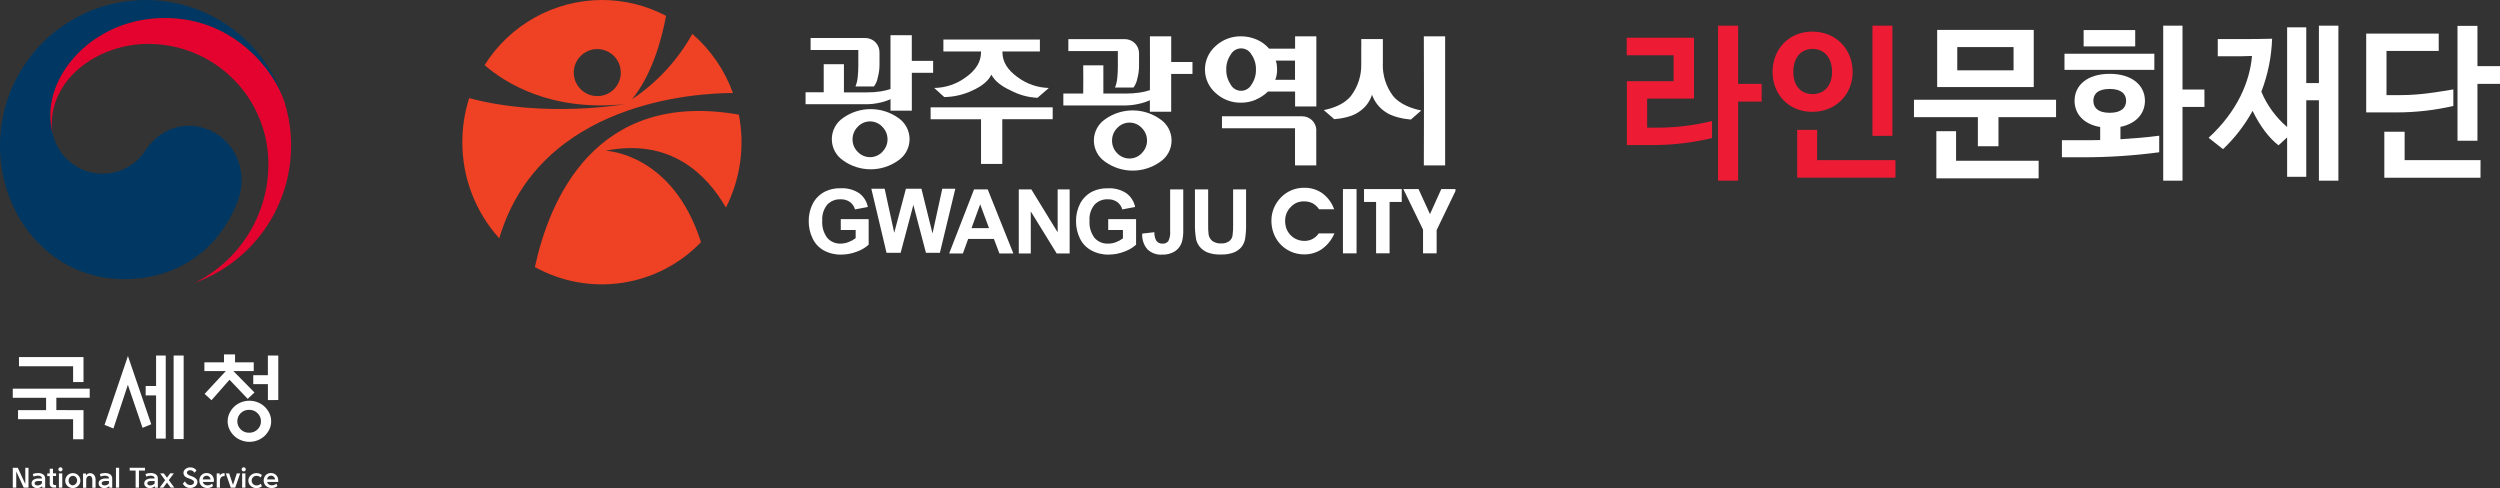 <svg width="292" height="57" viewBox="0 0 292 57" fill="none" xmlns="http://www.w3.org/2000/svg">
<rect x="0" y="0" width="292" height="57" fill="#333333" stroke="none"/>
<g clip-path="url(#clip0_1053_1248)">
<path d="M2.771 56.958L1.898 55.066V56.958H1.493V54.637H2.078L2.955 56.536V54.637H3.329V56.958H2.771Z" fill="white"/>
<path d="M4.503 55.884H4.894C4.897 55.836 4.887 55.788 4.865 55.744C4.843 55.701 4.81 55.664 4.77 55.638C4.657 55.577 4.53 55.55 4.402 55.559C4.238 55.562 4.075 55.597 3.924 55.663L3.827 55.368C4.011 55.291 4.207 55.251 4.406 55.25C4.632 55.236 4.858 55.293 5.05 55.413C5.127 55.473 5.188 55.551 5.228 55.641C5.267 55.73 5.283 55.828 5.275 55.926V56.965H4.929V56.782C4.856 56.856 4.767 56.913 4.669 56.948C4.568 56.986 4.462 57.006 4.354 57.007C4.178 57.016 4.005 56.959 3.869 56.848C3.811 56.801 3.764 56.742 3.732 56.675C3.7 56.608 3.684 56.534 3.685 56.459C3.686 56.376 3.706 56.293 3.746 56.219C3.786 56.145 3.844 56.083 3.914 56.037C4.091 55.93 4.296 55.877 4.503 55.884ZM4.399 56.699C4.5 56.699 4.6 56.675 4.69 56.629C4.771 56.592 4.841 56.535 4.894 56.463V56.179H4.548C4.411 56.168 4.274 56.193 4.15 56.252C4.117 56.274 4.09 56.304 4.07 56.339C4.051 56.374 4.04 56.413 4.039 56.453C4.038 56.487 4.047 56.522 4.063 56.553C4.079 56.584 4.103 56.61 4.132 56.629C4.209 56.681 4.3 56.706 4.392 56.699H4.399Z" fill="white"/>
<path d="M6.19 54.751V55.288H6.553V55.593H6.19V56.442C6.186 56.472 6.19 56.503 6.2 56.532C6.21 56.561 6.227 56.587 6.249 56.608C6.296 56.642 6.354 56.658 6.411 56.654H6.553V56.955H6.325C6.183 56.968 6.041 56.926 5.93 56.837C5.888 56.79 5.855 56.736 5.834 56.676C5.814 56.617 5.805 56.554 5.809 56.491V55.604H5.521V55.299H5.809V54.751H6.19Z" fill="white"/>
<path d="M7.308 54.82C7.309 54.852 7.302 54.884 7.29 54.913C7.277 54.942 7.259 54.968 7.236 54.99C7.19 55.036 7.127 55.062 7.063 55.062C6.998 55.062 6.935 55.036 6.889 54.99C6.866 54.968 6.848 54.942 6.835 54.913C6.823 54.884 6.816 54.852 6.817 54.82C6.816 54.789 6.822 54.757 6.835 54.728C6.847 54.699 6.866 54.672 6.889 54.651C6.912 54.627 6.939 54.608 6.968 54.596C6.998 54.583 7.03 54.576 7.063 54.576C7.095 54.576 7.127 54.583 7.157 54.596C7.187 54.608 7.213 54.627 7.236 54.651C7.259 54.672 7.278 54.699 7.29 54.728C7.303 54.757 7.309 54.789 7.308 54.82ZM6.879 56.959V55.292H7.274V56.959H6.879Z" fill="white"/>
<path d="M8.486 57C8.37 57.003 8.255 56.982 8.148 56.938C8.041 56.895 7.944 56.83 7.863 56.747C7.783 56.667 7.72 56.572 7.678 56.467C7.637 56.362 7.617 56.25 7.62 56.137C7.62 56.021 7.643 55.907 7.688 55.8C7.732 55.693 7.797 55.596 7.879 55.515C7.961 55.433 8.059 55.369 8.166 55.325C8.273 55.282 8.388 55.26 8.503 55.26C8.62 55.258 8.735 55.279 8.843 55.323C8.951 55.366 9.048 55.431 9.13 55.513C9.213 55.594 9.279 55.691 9.323 55.799C9.367 55.906 9.389 56.021 9.387 56.137C9.389 56.253 9.368 56.367 9.324 56.474C9.279 56.581 9.214 56.677 9.13 56.757C9.046 56.84 8.944 56.904 8.834 56.946C8.723 56.988 8.604 57.006 8.486 57ZM8.486 56.688C8.552 56.687 8.617 56.673 8.676 56.645C8.736 56.618 8.789 56.578 8.833 56.529C8.94 56.426 9.002 56.285 9.006 56.137C9.011 55.989 8.957 55.844 8.857 55.735C8.814 55.686 8.76 55.646 8.701 55.619C8.641 55.592 8.576 55.578 8.51 55.578C8.445 55.578 8.38 55.592 8.32 55.619C8.261 55.646 8.207 55.686 8.164 55.735C8.064 55.844 8.01 55.989 8.015 56.137C8.01 56.286 8.063 56.43 8.164 56.539C8.248 56.629 8.363 56.683 8.486 56.688Z" fill="white"/>
<path d="M10.072 56.137V56.976H9.698V55.309H10.045V55.531C10.091 55.452 10.156 55.386 10.235 55.34C10.319 55.292 10.413 55.267 10.509 55.267C10.598 55.264 10.687 55.279 10.769 55.314C10.851 55.349 10.924 55.402 10.983 55.468C11.108 55.62 11.172 55.813 11.164 56.009V56.976H10.783V56.102C10.793 55.966 10.763 55.83 10.696 55.711C10.667 55.668 10.627 55.633 10.58 55.609C10.533 55.586 10.481 55.576 10.429 55.579C10.364 55.581 10.301 55.602 10.249 55.642C10.189 55.684 10.142 55.743 10.114 55.812C10.077 55.916 10.063 56.027 10.072 56.137Z" fill="white"/>
<path d="M12.334 55.884H12.726C12.729 55.836 12.719 55.788 12.697 55.744C12.675 55.701 12.642 55.664 12.601 55.638C12.489 55.577 12.361 55.55 12.234 55.559C12.069 55.562 11.907 55.597 11.756 55.663L11.659 55.368C11.842 55.29 12.039 55.25 12.237 55.25C12.464 55.236 12.689 55.293 12.882 55.413C12.959 55.473 13.02 55.551 13.059 55.641C13.098 55.73 13.115 55.828 13.107 55.926V56.965H12.76V56.782C12.688 56.857 12.599 56.914 12.501 56.948C12.4 56.986 12.293 57.006 12.185 57.007C12.01 57.016 11.837 56.959 11.7 56.848C11.642 56.801 11.595 56.742 11.563 56.675C11.532 56.608 11.516 56.534 11.517 56.459C11.517 56.376 11.538 56.293 11.578 56.219C11.618 56.145 11.675 56.083 11.745 56.037C11.923 55.93 12.127 55.877 12.334 55.884ZM12.23 56.699C12.332 56.699 12.431 56.675 12.521 56.629C12.602 56.592 12.672 56.535 12.726 56.463V56.179H12.379C12.242 56.168 12.105 56.193 11.981 56.252C11.948 56.274 11.921 56.304 11.902 56.339C11.883 56.374 11.872 56.413 11.87 56.453C11.87 56.487 11.878 56.522 11.894 56.553C11.911 56.584 11.935 56.61 11.964 56.629C12.042 56.683 12.136 56.707 12.23 56.699Z" fill="white"/>
<path d="M13.543 56.958V54.637H13.917V56.958H13.543Z" fill="white"/>
<path d="M16.228 54.962V56.958H15.84V54.962H15.147V54.637H16.938V54.962H16.228Z" fill="white"/>
<path d="M17.665 55.884H18.06C18.063 55.836 18.052 55.787 18.03 55.744C18.007 55.7 17.973 55.664 17.932 55.638C17.821 55.577 17.694 55.55 17.568 55.559C17.402 55.562 17.239 55.597 17.087 55.663L16.99 55.368C17.174 55.291 17.372 55.251 17.572 55.25C17.798 55.237 18.023 55.294 18.216 55.413C18.293 55.473 18.353 55.552 18.392 55.641C18.43 55.731 18.446 55.829 18.437 55.926V56.965H18.091V56.782C18.017 56.856 17.927 56.913 17.828 56.948C17.727 56.986 17.62 57.006 17.513 57.007C17.337 57.015 17.164 56.959 17.028 56.848C16.97 56.801 16.924 56.742 16.892 56.675C16.86 56.607 16.844 56.534 16.844 56.459C16.844 56.376 16.865 56.293 16.905 56.219C16.945 56.145 17.003 56.083 17.073 56.037C17.251 55.93 17.457 55.877 17.665 55.884ZM17.565 56.699C17.665 56.699 17.763 56.675 17.852 56.629C17.934 56.593 18.006 56.535 18.06 56.463V56.179H17.713C17.576 56.168 17.437 56.193 17.312 56.252C17.279 56.274 17.253 56.304 17.234 56.339C17.215 56.374 17.205 56.413 17.204 56.453C17.204 56.487 17.212 56.522 17.229 56.553C17.245 56.584 17.269 56.61 17.298 56.629C17.376 56.684 17.47 56.708 17.565 56.699Z" fill="white"/>
<path d="M19.071 56.958H18.645L19.29 56.085L18.704 55.292H19.13L19.504 55.791L19.878 55.285H20.304L19.716 56.078L20.36 56.952H19.934L19.504 56.369L19.071 56.958Z" fill="white"/>
<path d="M21.354 56.484L21.61 56.224C21.666 56.353 21.756 56.464 21.87 56.546C21.971 56.618 22.092 56.658 22.216 56.66C22.328 56.662 22.437 56.628 22.528 56.563C22.569 56.537 22.602 56.5 22.625 56.457C22.648 56.414 22.66 56.366 22.66 56.317C22.66 56.272 22.647 56.227 22.624 56.188C22.601 56.149 22.568 56.117 22.528 56.096C22.439 56.036 22.344 55.987 22.244 55.95L21.922 55.825C21.773 55.781 21.64 55.693 21.541 55.572C21.468 55.478 21.428 55.362 21.427 55.243C21.427 55.154 21.448 55.065 21.488 54.985C21.528 54.905 21.587 54.836 21.659 54.782C21.817 54.653 22.016 54.585 22.22 54.592C22.425 54.582 22.626 54.646 22.788 54.772C22.857 54.82 22.912 54.886 22.947 54.962L22.712 55.209C22.683 55.157 22.646 55.111 22.601 55.073C22.491 54.973 22.348 54.919 22.199 54.921C22.107 54.92 22.018 54.947 21.943 55.001C21.907 55.024 21.878 55.057 21.858 55.095C21.838 55.133 21.828 55.176 21.828 55.219C21.828 55.358 21.981 55.479 22.282 55.586L22.455 55.645C22.625 55.703 22.78 55.797 22.909 55.922C22.96 55.974 23 56.035 23.026 56.102C23.052 56.17 23.064 56.242 23.061 56.314C23.061 56.406 23.039 56.496 22.998 56.578C22.957 56.661 22.899 56.733 22.826 56.789C22.657 56.929 22.442 57.002 22.223 56.993C22.025 57.001 21.829 56.947 21.662 56.841C21.528 56.753 21.421 56.63 21.354 56.484Z" fill="white"/>
<path d="M23.689 56.293C23.706 56.39 23.756 56.478 23.831 56.543C23.948 56.644 24.099 56.696 24.253 56.688C24.444 56.687 24.627 56.615 24.769 56.487L24.884 56.768C24.705 56.921 24.477 57.003 24.243 57C23.99 57.013 23.741 56.927 23.55 56.761C23.462 56.682 23.393 56.584 23.347 56.475C23.301 56.366 23.279 56.249 23.283 56.13C23.276 55.897 23.36 55.671 23.519 55.5C23.598 55.416 23.694 55.351 23.8 55.308C23.906 55.265 24.021 55.245 24.135 55.25C24.248 55.247 24.361 55.267 24.466 55.309C24.571 55.352 24.666 55.415 24.745 55.496C24.823 55.577 24.885 55.672 24.926 55.777C24.967 55.882 24.987 55.994 24.984 56.106C24.984 56.169 24.978 56.231 24.967 56.293H23.689ZM23.689 55.992H24.593C24.585 55.901 24.552 55.815 24.497 55.743C24.442 55.671 24.367 55.617 24.282 55.587C24.196 55.556 24.104 55.552 24.015 55.573C23.927 55.595 23.848 55.642 23.785 55.708C23.723 55.79 23.687 55.889 23.682 55.992H23.689Z" fill="white"/>
<path d="M25.313 56.959V55.292H25.659V55.541C25.71 55.462 25.779 55.397 25.86 55.351C25.965 55.289 26.085 55.259 26.207 55.264H26.234V55.611H26.193C26.124 55.608 26.055 55.618 25.991 55.643C25.927 55.667 25.868 55.705 25.819 55.753C25.722 55.877 25.675 56.032 25.687 56.189V56.965L25.313 56.959Z" fill="white"/>
<path d="M27.215 56.643L27.658 55.292H28.056L27.474 56.959H26.955L26.373 55.292H26.768L27.215 56.643Z" fill="white"/>
<path d="M28.711 54.82C28.711 54.852 28.705 54.884 28.692 54.913C28.68 54.942 28.661 54.968 28.638 54.99C28.592 55.036 28.53 55.062 28.465 55.062C28.4 55.062 28.338 55.036 28.292 54.99C28.269 54.968 28.251 54.942 28.239 54.913C28.227 54.883 28.222 54.852 28.223 54.82C28.221 54.789 28.227 54.757 28.239 54.728C28.251 54.699 28.269 54.672 28.292 54.651C28.314 54.627 28.341 54.608 28.371 54.596C28.401 54.583 28.433 54.576 28.465 54.576C28.497 54.576 28.529 54.583 28.559 54.596C28.589 54.608 28.616 54.627 28.638 54.651C28.662 54.672 28.68 54.699 28.693 54.728C28.705 54.757 28.711 54.789 28.711 54.82ZM28.281 56.959V55.292H28.662V56.959H28.281Z" fill="white"/>
<path d="M29.005 56.137C29.004 56.021 29.028 55.906 29.075 55.799C29.122 55.693 29.192 55.598 29.279 55.52C29.371 55.433 29.48 55.365 29.599 55.32C29.718 55.276 29.845 55.255 29.972 55.261C30.194 55.261 30.409 55.336 30.585 55.472L30.46 55.767C30.323 55.649 30.152 55.581 29.972 55.572C29.895 55.57 29.819 55.583 29.747 55.611C29.676 55.639 29.611 55.681 29.556 55.735C29.504 55.788 29.463 55.851 29.436 55.92C29.409 55.989 29.395 56.063 29.397 56.137C29.395 56.211 29.408 56.284 29.435 56.353C29.463 56.421 29.504 56.484 29.556 56.536C29.611 56.59 29.676 56.632 29.747 56.66C29.819 56.688 29.895 56.701 29.972 56.699C30.153 56.691 30.327 56.624 30.467 56.508L30.592 56.803C30.414 56.939 30.196 57.012 29.972 57.011C29.845 57.016 29.719 56.995 29.6 56.951C29.481 56.907 29.372 56.84 29.279 56.754C29.192 56.677 29.123 56.582 29.076 56.475C29.028 56.369 29.004 56.254 29.005 56.137Z" fill="white"/>
<path d="M31.205 56.293C31.222 56.39 31.272 56.478 31.347 56.543C31.464 56.644 31.615 56.696 31.769 56.688C31.96 56.686 32.144 56.615 32.285 56.487L32.4 56.768C32.221 56.921 31.994 57.003 31.759 57C31.506 57.013 31.258 56.927 31.066 56.761C30.979 56.682 30.909 56.584 30.863 56.475C30.817 56.366 30.795 56.249 30.799 56.13C30.792 55.897 30.876 55.67 31.035 55.5C31.113 55.417 31.209 55.352 31.315 55.309C31.42 55.266 31.534 55.246 31.648 55.25C31.762 55.246 31.875 55.266 31.98 55.309C32.086 55.351 32.182 55.415 32.261 55.496C32.417 55.66 32.502 55.88 32.497 56.106C32.502 56.168 32.502 56.231 32.497 56.293H31.205ZM31.205 55.992H32.13C32.124 55.878 32.075 55.771 31.991 55.694C31.902 55.605 31.782 55.556 31.657 55.556C31.532 55.556 31.411 55.605 31.323 55.694C31.25 55.777 31.207 55.882 31.198 55.992H31.205Z" fill="white"/>
<path d="M25.472 15.753C22.604 13.802 18.936 14.599 17.01 17.527C16.391 18.502 15.501 19.275 14.45 19.754C13.399 20.232 12.232 20.394 11.09 20.221C9.948 20.048 8.882 19.546 8.02 18.778C7.158 18.009 6.538 17.006 6.235 15.892V15.826L6.214 15.753C5.983 14.986 5.873 14.187 5.888 13.386C5.888 8.046 11.378 2.107 19.262 2.107C27.336 2.107 31.956 8.254 33.145 11.674L33.086 11.491C31.779 7.683 29.165 4.463 25.709 2.402C22.252 0.341 18.177 -0.427 14.208 0.235C10.239 0.897 6.633 2.945 4.032 6.016C1.43 9.087 0.002 12.982 0 17.008C0 25.404 6.055 32.601 14.451 32.601C21.146 32.594 25.632 28.834 27.71 23.661C28.846 20.826 28.056 17.5 25.472 15.753Z" fill="#003863"/>
<path d="M33.252 12.004C32.258 8.663 27.606 2.107 19.262 2.107C11.378 2.107 5.888 8.046 5.888 13.386C5.866 14.186 5.969 14.985 6.193 15.753C6.094 15.356 6.043 14.949 6.041 14.54C6.041 8.996 11.604 5.125 17.322 5.125C19.164 5.124 20.988 5.486 22.691 6.19C24.393 6.894 25.939 7.927 27.242 9.23C28.545 10.533 29.578 12.08 30.283 13.782C30.988 15.485 31.351 17.31 31.35 19.152C31.354 22.032 30.555 24.855 29.041 27.304C27.528 29.753 25.361 31.73 22.784 33.014C26.071 31.822 28.912 29.646 30.918 26.782C32.925 23.918 34.001 20.505 34 17.008C34.004 15.311 33.752 13.624 33.252 12.004Z" fill="#E4032E"/>
<path d="M9.754 47.904V51.31H8.538V48.964H2.106V47.904H5.383V46.466H1.493V45.395H10.478V46.459H6.581V47.897L9.754 47.904ZM9.754 41.708V44.626H8.538V42.782H2.217V41.708H9.754Z" fill="white"/>
<path d="M14.943 41.583L17.665 49.553L16.647 49.969L14.936 44.948L13.249 50.045L12.21 49.63L14.943 41.583ZM18.23 41.528H19.359V51.23H18.23V46.182H17.014V45.087H18.23V41.528ZM20.28 41.528H21.451V51.286H20.28V41.528Z" fill="white"/>
<path d="M23.872 43.34V42.321H26.162V41.393H27.453V42.321H29.636V43.34H27.256L29.722 45.842L28.933 46.587L26.806 44.355L24.703 46.746L23.9 46.005L26.376 43.34H23.872ZM31.672 49.207C31.675 49.526 31.606 49.842 31.471 50.132C31.336 50.416 31.152 50.674 30.928 50.894C30.695 51.118 30.421 51.294 30.121 51.414C29.806 51.544 29.47 51.61 29.13 51.608C28.791 51.608 28.456 51.542 28.143 51.414C27.841 51.295 27.566 51.119 27.332 50.894C27.108 50.675 26.925 50.416 26.792 50.132C26.657 49.842 26.588 49.526 26.588 49.207C26.588 48.887 26.657 48.571 26.792 48.282C26.924 47.996 27.107 47.736 27.332 47.516C27.567 47.292 27.842 47.116 28.143 46.996C28.456 46.869 28.792 46.804 29.13 46.805C29.798 46.801 30.442 47.056 30.928 47.516C31.153 47.737 31.337 47.996 31.471 48.282C31.606 48.571 31.675 48.887 31.672 49.207ZM30.481 49.207C30.483 49.031 30.45 48.856 30.381 48.694C30.312 48.531 30.211 48.385 30.082 48.264C29.957 48.137 29.808 48.036 29.643 47.968C29.478 47.901 29.301 47.867 29.123 47.869C28.942 47.86 28.761 47.888 28.591 47.951C28.421 48.014 28.265 48.111 28.134 48.235C28.003 48.36 27.898 48.511 27.826 48.677C27.755 48.844 27.718 49.024 27.718 49.205C27.718 49.386 27.755 49.566 27.826 49.733C27.898 49.899 28.003 50.05 28.134 50.175C28.265 50.3 28.421 50.396 28.591 50.459C28.761 50.522 28.942 50.55 29.123 50.541C29.301 50.544 29.477 50.511 29.642 50.444C29.807 50.377 29.957 50.278 30.082 50.153C30.211 50.032 30.313 49.885 30.382 49.722C30.45 49.559 30.484 49.383 30.481 49.207ZM31.291 46.729V44.865H29.58V43.825H31.288V41.524H32.504V46.722L31.291 46.729Z" fill="white"/>
</g>
<g clip-path="url(#clip1_1053_1248)">
<path d="M70.727 17.607C78.329 16.089 82.577 20.413 84.79 24.248C86.484 20.896 87.015 17.077 86.299 13.39C69.456 10.427 64.139 23.476 62.478 31.19C65.579 32.912 69.162 33.561 72.67 33.036C76.178 32.512 79.415 30.843 81.876 28.289C78.553 17.827 70.727 17.607 70.727 17.607Z" fill="#EF4123"/>
<path d="M80.866 3.956C79.159 7.025 76.743 9.642 73.821 11.59C76.106 8.783 77.242 4.809 77.799 1.855C75.49 0.634 72.917 -0.003 70.305 1.23074e-05C67.564 0.007 64.87 0.709 62.473 2.039C60.077 3.369 58.056 5.285 56.6 7.607C58.966 9.654 64.296 13.062 72.976 12.165C72.976 12.165 63.659 13.83 54.799 11.46C54.267 13.126 53.998 14.865 54 16.614C53.995 20.762 55.533 24.764 58.315 27.84C63.026 11.832 81.391 10.871 85.608 10.862C84.643 8.193 83.011 5.815 80.866 3.956ZM69.784 11.226C69.239 11.23 68.706 11.073 68.251 10.774C67.796 10.475 67.44 10.047 67.229 9.545C67.017 9.043 66.96 8.49 67.063 7.956C67.167 7.421 67.427 6.929 67.81 6.543C68.194 6.156 68.683 5.892 69.217 5.784C69.751 5.676 70.304 5.73 70.808 5.937C71.311 6.144 71.742 6.496 72.045 6.949C72.348 7.401 72.509 7.933 72.509 8.478C72.512 9.204 72.226 9.901 71.715 10.416C71.204 10.931 70.509 11.222 69.784 11.226Z" fill="#EF4123"/>
<path d="M161.513 7.472C161.477 8.8 161.888 10.101 162.681 11.168C163.462 12.191 164.998 12.717 166.004 12.901L164.791 13.965C163.983 13.902 162.546 13.637 161.742 13.022C161.051 12.542 160.529 11.855 160.251 11.06C159.999 11.862 159.481 12.554 158.783 13.022C157.984 13.633 156.65 13.862 155.842 13.92L154.616 12.856C155.635 12.667 157.059 12.178 157.831 11.15C158.62 10.085 159.03 8.787 158.994 7.463V5.712C158.994 5.406 159.017 4.576 158.994 4.562H161.518C161.518 4.562 161.518 5.406 161.518 5.712V7.463L161.513 7.472ZM166.304 4.243H168.792C168.792 4.243 168.792 19.3 168.792 19.322H166.304C166.327 19.3 166.327 4.257 166.304 4.243Z" fill="white"/>
<path d="M114.566 6.013C114.566 6.013 110.197 6.013 110.188 6.013V4.621H121.459V6.013H117.085V6.111C117.085 7.207 117.674 8.168 118.85 9.008C119.906 9.801 121.184 10.244 122.505 10.274L121.181 11.424C120.082 11.374 119.008 11.079 118.037 10.561C116.906 10.045 116.16 9.425 115.792 8.716C115.451 9.437 114.713 10.056 113.578 10.57C112.55 11.059 111.429 11.32 110.291 11.338L109.115 10.274C110.454 10.257 111.753 9.815 112.824 9.012C113.994 8.18 114.581 7.213 114.584 6.111V6.013H114.566ZM114.566 13.929H108.697V12.537H121.908C122.164 12.537 122.941 12.537 122.954 12.537V13.92H117.067C117.067 13.92 117.067 19.125 117.067 19.147H114.584V13.92L114.566 13.929Z" fill="white"/>
<path d="M146.695 11.626C147.22 11.406 147.697 11.088 148.1 10.687H151.266V12.438H153.749C153.749 12.438 153.749 4.257 153.749 4.243H151.266V5.685H148.231C147.842 5.23 147.355 4.87 146.807 4.63C146.222 4.371 145.588 4.239 144.948 4.243C143.845 4.225 142.778 4.636 141.971 5.388C141.583 5.73 141.273 6.151 141.06 6.622C140.847 7.093 140.737 7.604 140.737 8.121C140.737 8.638 140.847 9.149 141.06 9.62C141.273 10.091 141.583 10.511 141.971 10.853C142.778 11.605 143.845 12.014 144.948 11.994C145.549 11.998 146.144 11.878 146.695 11.639V11.626ZM149.133 7.584C149.107 7.412 149.067 7.242 149.012 7.077H151.257V9.322H148.949C149.03 9.136 149.086 8.939 149.115 8.738C149.15 8.535 149.166 8.329 149.165 8.123C149.165 7.943 149.151 7.763 149.124 7.584H149.133ZM143.745 9.87C143.392 9.357 143.211 8.745 143.228 8.123C143.211 7.502 143.392 6.892 143.745 6.381C143.862 6.16 144.038 5.975 144.252 5.847C144.466 5.718 144.712 5.65 144.962 5.65C145.212 5.65 145.457 5.718 145.671 5.847C145.886 5.975 146.061 6.16 146.179 6.381C146.531 6.892 146.712 7.502 146.695 8.123C146.713 8.749 146.531 9.364 146.174 9.879C146.056 10.098 145.88 10.282 145.666 10.409C145.451 10.537 145.207 10.605 144.957 10.605C144.708 10.605 144.463 10.537 144.249 10.409C144.035 10.282 143.859 10.098 143.74 9.879L143.745 9.87Z" fill="white"/>
<path d="M153.749 15.168C153.732 14.741 153.55 14.337 153.241 14.042C152.932 13.746 152.52 13.582 152.092 13.583H142.725V14.98H151.257C151.257 14.98 151.257 19.3 151.257 19.322H153.74C153.74 19.322 153.74 16.861 153.74 15.168H153.749Z" fill="white"/>
<path d="M130.565 5.968V7.818C130.566 8.25 130.543 8.681 130.498 9.111C130.466 9.493 130.376 9.869 130.233 10.225H132.389C132.617 9.919 132.771 9.563 132.838 9.187C132.967 8.719 133.035 8.236 133.04 7.75V6.21C133.036 5.773 132.859 5.354 132.548 5.047C132.236 4.74 131.816 4.569 131.378 4.571H124.782V5.968H130.565Z" fill="white"/>
<path d="M136.798 7.243C136.798 7.243 136.798 4.257 136.798 4.243H134.31C134.333 4.243 134.31 10.53 134.31 10.53C133.93 10.656 133.539 10.749 133.143 10.808C132.614 10.89 132.08 10.929 131.544 10.925H128.873C128.873 10.925 128.873 7.638 128.873 7.629H126.52C126.542 7.629 126.52 10.925 126.52 10.925C126.52 10.925 124.221 10.925 124.198 10.925V12.317H131.441C131.977 12.313 132.51 12.248 133.031 12.124C133.47 12.034 133.898 11.894 134.306 11.706V13.053H136.794V8.635C136.794 8.635 139.268 8.635 139.281 8.635V7.243H136.794H136.798Z" fill="white"/>
<path d="M135.509 13.92C134.571 13.254 133.449 12.896 132.299 12.896C131.148 12.896 130.026 13.254 129.088 13.92C128.681 14.195 128.347 14.566 128.116 15C127.885 15.434 127.765 15.918 127.765 16.41C127.765 16.902 127.885 17.386 128.116 17.82C128.347 18.254 128.681 18.625 129.088 18.9C130.025 19.569 131.148 19.928 132.299 19.928C133.45 19.928 134.572 19.569 135.509 18.9C135.919 18.626 136.254 18.256 136.486 17.822C136.718 17.387 136.84 16.902 136.84 16.41C136.84 15.918 136.718 15.433 136.486 14.998C136.254 14.564 135.919 14.194 135.509 13.92ZM133.367 17.885C133.183 18.084 132.959 18.242 132.71 18.35C132.461 18.459 132.193 18.514 131.922 18.514C131.65 18.514 131.382 18.459 131.133 18.35C130.884 18.242 130.661 18.084 130.476 17.885C130.285 17.692 130.135 17.464 130.034 17.212C129.933 16.961 129.883 16.692 129.887 16.421C129.886 16.15 129.938 15.881 130.04 15.63C130.143 15.379 130.294 15.15 130.485 14.957C130.668 14.757 130.891 14.596 131.14 14.486C131.389 14.376 131.658 14.32 131.931 14.32C132.203 14.32 132.472 14.376 132.721 14.486C132.97 14.596 133.193 14.757 133.376 14.957C133.567 15.15 133.718 15.379 133.821 15.63C133.923 15.881 133.975 16.15 133.974 16.421C133.974 16.962 133.759 17.48 133.376 17.863L133.367 17.885Z" fill="white"/>
<path d="M100.251 5.837V7.692C100.251 8.124 100.229 8.556 100.184 8.985C100.151 9.368 100.062 9.743 99.919 10.099H102.074C102.305 9.793 102.459 9.435 102.523 9.057C102.652 8.59 102.72 8.109 102.725 7.625V6.08C102.724 5.863 102.68 5.649 102.596 5.449C102.512 5.249 102.389 5.068 102.234 4.916C102.08 4.763 101.897 4.643 101.696 4.562C101.495 4.48 101.28 4.439 101.064 4.441H94.678V5.837H100.251Z" fill="white"/>
<path d="M106.497 7.113C106.497 7.113 106.497 4.127 106.497 4.113H104.009V10.4C103.629 10.525 103.238 10.618 102.842 10.678C102.313 10.758 101.778 10.796 101.243 10.79H98.572C98.572 10.79 98.572 7.508 98.572 7.499H96.21V10.777C96.21 10.777 94.108 10.777 94.09 10.777V12.173H101.149C101.684 12.175 102.217 12.117 102.739 11.998C103.178 11.909 103.606 11.768 104.014 11.581V12.928H106.502V8.505C106.502 8.505 108.976 8.505 108.989 8.505V7.113H106.502H106.497Z" fill="white"/>
<path d="M104.907 13.763C103.968 13.1 102.847 12.744 101.697 12.744C100.547 12.744 99.426 13.1 98.486 13.763C98.077 14.037 97.741 14.408 97.509 14.843C97.277 15.277 97.156 15.762 97.156 16.255C97.156 16.748 97.277 17.233 97.509 17.668C97.741 18.102 98.077 18.473 98.486 18.747C99.423 19.416 100.546 19.775 101.697 19.775C102.848 19.775 103.97 19.416 104.907 18.747C105.317 18.473 105.652 18.102 105.884 17.668C106.116 17.233 106.238 16.748 106.238 16.255C106.238 15.762 106.116 15.277 105.884 14.843C105.652 14.408 105.317 14.037 104.907 13.763ZM103.066 17.728C102.882 17.927 102.658 18.085 102.409 18.193C102.16 18.301 101.892 18.357 101.621 18.357C101.349 18.357 101.081 18.301 100.832 18.193C100.583 18.085 100.359 17.927 100.175 17.728C99.985 17.54 99.835 17.316 99.732 17.069C99.63 16.823 99.577 16.558 99.577 16.291C99.575 16.018 99.626 15.748 99.729 15.495C99.831 15.242 99.983 15.012 100.175 14.818C100.358 14.617 100.581 14.457 100.83 14.347C101.079 14.237 101.348 14.18 101.621 14.18C101.893 14.18 102.162 14.237 102.411 14.347C102.66 14.457 102.883 14.617 103.066 14.818C103.257 15.011 103.408 15.24 103.511 15.491C103.613 15.742 103.665 16.011 103.664 16.282C103.664 16.549 103.611 16.814 103.509 17.06C103.406 17.307 103.256 17.531 103.066 17.719V17.728Z" fill="white"/>
<path d="M103.547 29.524L101.773 22.048H103.327L104.445 27.185L105.81 22.048H107.624L108.917 27.27L110.058 22.048H111.58L109.78 29.524H108.15L106.681 23.934L105.195 29.524H103.547Z" fill="white"/>
<path d="M113.471 26.646L114.485 23.866L115.518 26.646H113.471ZM115.366 22.124H113.767L110.862 29.605H112.465L113.08 27.908H116.089L116.731 29.605H118.361L115.366 22.124Z" fill="white"/>
<path d="M118.994 29.605V22.124H120.462L123.534 27.135V22.124H124.935V29.605H123.421L120.395 24.693V29.605H118.994Z" fill="white"/>
<path d="M129.438 26.861V25.595H132.694V28.581C132.294 28.938 131.827 29.213 131.32 29.39C130.739 29.618 130.121 29.735 129.497 29.735C128.784 29.754 128.079 29.583 127.454 29.241C126.876 28.925 126.413 28.434 126.129 27.84C125.83 27.218 125.677 26.537 125.68 25.847C125.666 25.123 125.833 24.407 126.165 23.763C126.487 23.161 126.987 22.673 127.597 22.366C128.158 22.101 128.774 21.973 129.394 21.994C130.161 21.949 130.923 22.152 131.567 22.573C132.093 22.962 132.455 23.534 132.582 24.176L131.082 24.459C130.987 24.112 130.778 23.807 130.489 23.592C130.17 23.373 129.789 23.263 129.403 23.278C129.112 23.264 128.822 23.312 128.552 23.421C128.282 23.529 128.039 23.695 127.84 23.907C127.413 24.433 127.204 25.103 127.256 25.779C127.203 26.497 127.412 27.21 127.844 27.786C128.037 28.005 128.276 28.179 128.544 28.295C128.812 28.41 129.102 28.465 129.394 28.456C129.716 28.461 130.036 28.404 130.337 28.289C130.631 28.18 130.907 28.029 131.158 27.84V26.861H129.438Z" fill="white"/>
<path d="M98.203 26.861V25.595H101.459V28.581C101.058 28.939 100.591 29.213 100.085 29.39C99.504 29.618 98.886 29.735 98.262 29.735C97.546 29.757 96.838 29.588 96.21 29.246C95.64 28.924 95.185 28.433 94.907 27.84C94.609 27.218 94.455 26.537 94.458 25.847C94.445 25.123 94.611 24.407 94.943 23.763C95.268 23.157 95.773 22.668 96.389 22.362C96.95 22.096 97.565 21.968 98.185 21.989C98.953 21.945 99.715 22.148 100.359 22.569C100.883 22.96 101.241 23.534 101.365 24.176L99.865 24.459C99.769 24.112 99.561 23.807 99.272 23.593C98.953 23.373 98.572 23.263 98.185 23.278C97.894 23.264 97.604 23.313 97.333 23.421C97.063 23.53 96.819 23.695 96.618 23.907C96.197 24.436 95.99 25.105 96.039 25.779C95.986 26.497 96.195 27.21 96.627 27.787C96.82 28.006 97.059 28.179 97.327 28.295C97.595 28.41 97.885 28.465 98.176 28.456C98.503 28.454 98.826 28.39 99.128 28.267C99.42 28.158 99.694 28.006 99.941 27.818V26.861H98.203Z" fill="white"/>
<path d="M136.69 22.124H138.204V26.866C138.222 27.349 138.165 27.832 138.037 28.298C137.895 28.725 137.616 29.093 137.243 29.345C136.787 29.628 136.256 29.766 135.72 29.74C135.408 29.76 135.095 29.716 134.801 29.608C134.507 29.501 134.239 29.333 134.014 29.116C133.581 28.607 133.365 27.95 133.412 27.284L134.827 27.122C134.818 27.441 134.883 27.757 135.015 28.047C135.089 28.176 135.196 28.283 135.326 28.355C135.456 28.427 135.603 28.462 135.752 28.456C135.885 28.469 136.019 28.45 136.142 28.4C136.266 28.35 136.376 28.27 136.461 28.168C136.64 27.794 136.713 27.378 136.672 26.965V22.124H136.69Z" fill="white"/>
<path d="M139.587 22.124H141.113V26.165C141.101 26.582 141.119 27 141.167 27.414C141.222 27.707 141.382 27.97 141.616 28.155C141.908 28.354 142.256 28.452 142.609 28.433C142.95 28.457 143.289 28.364 143.57 28.168C143.779 28.011 143.919 27.779 143.96 27.521C144.015 27.1 144.038 26.675 144.028 26.251V22.124H145.541V26.044C145.56 26.683 145.52 27.322 145.42 27.953C145.349 28.297 145.195 28.62 144.971 28.891C144.725 29.164 144.417 29.373 144.073 29.502C143.612 29.666 143.124 29.742 142.636 29.726C142.084 29.754 141.533 29.67 141.015 29.479C140.676 29.337 140.376 29.117 140.139 28.837C139.939 28.595 139.795 28.311 139.717 28.006C139.603 27.38 139.554 26.744 139.569 26.107V22.111L139.587 22.124Z" fill="white"/>
<path d="M154.248 29.044C153.67 29.412 152.997 29.601 152.312 29.587C151.79 29.59 151.274 29.48 150.799 29.264C150.322 29.05 149.896 28.736 149.551 28.343C149.253 27.997 149.02 27.6 148.864 27.171C148.703 26.725 148.623 26.254 148.626 25.779C148.623 25.286 148.719 24.797 148.909 24.342C149.105 23.878 149.39 23.457 149.748 23.103C150.088 22.764 150.493 22.497 150.938 22.318C151.383 22.138 151.859 22.049 152.339 22.057C153.036 22.043 153.72 22.24 154.302 22.622C154.906 23.046 155.374 23.636 155.649 24.32H154.136C153.928 24.02 153.651 23.775 153.327 23.606C153.004 23.461 152.653 23.389 152.299 23.395C151.999 23.391 151.702 23.446 151.423 23.556C151.15 23.671 150.903 23.843 150.7 24.059C150.465 24.285 150.28 24.557 150.157 24.859C150.037 25.155 149.976 25.473 149.977 25.793C149.975 26.12 150.03 26.445 150.139 26.754C150.306 27.193 150.601 27.572 150.986 27.841C151.372 28.11 151.829 28.257 152.299 28.262C152.647 28.276 152.994 28.203 153.307 28.051C153.621 27.898 153.891 27.67 154.095 27.387H155.667C155.351 28.056 154.861 28.629 154.248 29.044Z" fill="white" stroke="white" stroke-width="0.25"/>
<path d="M156.982 29.466V22.209H158.321V29.466H156.982Z" fill="white" stroke="white" stroke-width="0.25"/>
<path d="M160.853 29.461V23.462H159.443V22.209H163.597V23.462H162.178V29.461H160.853Z" fill="white" stroke="white" stroke-width="0.25"/>
<path d="M167.674 29.466H166.336V26.79L164.109 22.209H165.604L167.023 25.312L168.424 22.209H169.91L167.674 26.848V29.466Z" fill="white" stroke="white" stroke-width="0.25"/>
</g>
<g clip-path="url(#clip2_1053_1248)">
<path d="M192.387 14.913H193.713C195.821 14.899 197.919 14.637 199.965 14.133V16.122C197.738 16.659 195.455 16.935 193.163 16.943H190.018V9.485H195.474V6.453H190V4.407H197.861V11.518H192.387V14.913ZM205.762 11.867H203.013V21.105H200.665V3H203.013V9.796H205.762V11.867Z" fill="#ED1B34"/>
<path d="M207.035 8.41C207.035 5.714 208.964 3.691 211.673 3.691C214.42 3.691 216.39 5.721 216.39 8.417C216.39 11.034 214.42 13.064 211.673 13.064C208.927 13.064 207.035 11.027 207.035 8.41ZM209.459 8.41C209.459 9.991 210.311 10.988 211.713 10.988C213.078 10.988 213.987 9.991 213.987 8.41C213.987 6.729 213.066 5.714 211.713 5.714C210.359 5.714 209.457 6.729 209.457 8.41H209.459ZM221.393 20.753H209.91V15.168H212.242V18.702H221.39L221.393 20.753ZM221.031 15.871H218.702V3H221.031V15.871Z" fill="#ED1B34"/>
<path d="M233.421 17.081H231.015V13.684H223.552V11.651H240.147V13.684H233.421V17.081ZM238.112 20.831H226.167V15.323H228.469V18.776H238.112V20.831ZM226.261 10.168V3.493H237.541V10.168H226.261ZM235.184 8.214V5.5H228.609V8.214H235.184Z" fill="white"/>
<path d="M250.529 11.768C250.529 13.235 249.526 14.446 247.668 14.816V16.262C249.222 16.163 250.794 16.046 252.196 15.85V17.784C249.244 18.178 246.27 18.374 243.292 18.371H240.831V16.377H243.273C243.899 16.377 244.581 16.377 245.301 16.359V14.835C243.331 14.503 242.309 13.274 242.309 11.768C242.309 10.012 243.731 8.624 246.42 8.624C249.07 8.624 250.529 10.012 250.529 11.768ZM241.132 8.157V6.28H251.627V8.157H241.132ZM243.368 5.422V3.509H249.392V5.422H243.368ZM248.331 11.768C248.331 11.006 247.801 10.387 246.418 10.387C244.997 10.387 244.505 11.011 244.505 11.768C244.505 12.526 244.997 13.175 246.418 13.175C247.801 13.175 248.331 12.551 248.331 11.768ZM257.481 12.491H254.917V21.105H252.663V3H254.917V10.461H257.474L257.481 12.491Z" fill="white"/>
<path d="M263.034 6.536C262.2 6.575 261.386 6.575 260.571 6.575H259.035V4.563H261.443C262.748 4.563 264.056 4.563 265.382 4.524C265.312 6.643 264.887 8.736 264.125 10.714C264.792 12.304 265.824 13.716 267.136 14.835V3.196H269.371V9.699H270.849V3H273.124V21.105H270.849V11.711H269.371V20.654H267.136V16.05L266.132 16.971C265.034 16.151 263.918 14.646 263.103 12.947C262.191 14.608 261.026 16.117 259.65 17.42L257.965 16.092C261.328 13.018 262.787 9.503 263.034 6.536Z" fill="white"/>
<path d="M276.372 3.921H284.843V5.951H278.743V11.108H280.469C282.686 11.108 284.769 10.737 286.551 10.443V12.376C284.38 12.876 282.16 13.129 279.933 13.129H276.372V3.921ZM289.723 20.756H278.489V15.383H280.861V18.702H289.726L289.723 20.756ZM291.998 9.798H289.366V16.437H287.037V3.021H289.366V7.726H292L291.998 9.798Z" fill="white"/>
</g>
<defs>
<clipPath id="clip0_1053_1248">
<rect width="34" height="57" fill="white"/>
</clipPath>
<clipPath id="clip1_1053_1248">
<rect width="116" height="33.206" fill="white" transform="translate(54)"/>
</clipPath>
<clipPath id="clip2_1053_1248">
<rect width="102" height="18.105" fill="white" transform="translate(190 3)"/>
</clipPath>
</defs>
</svg>
